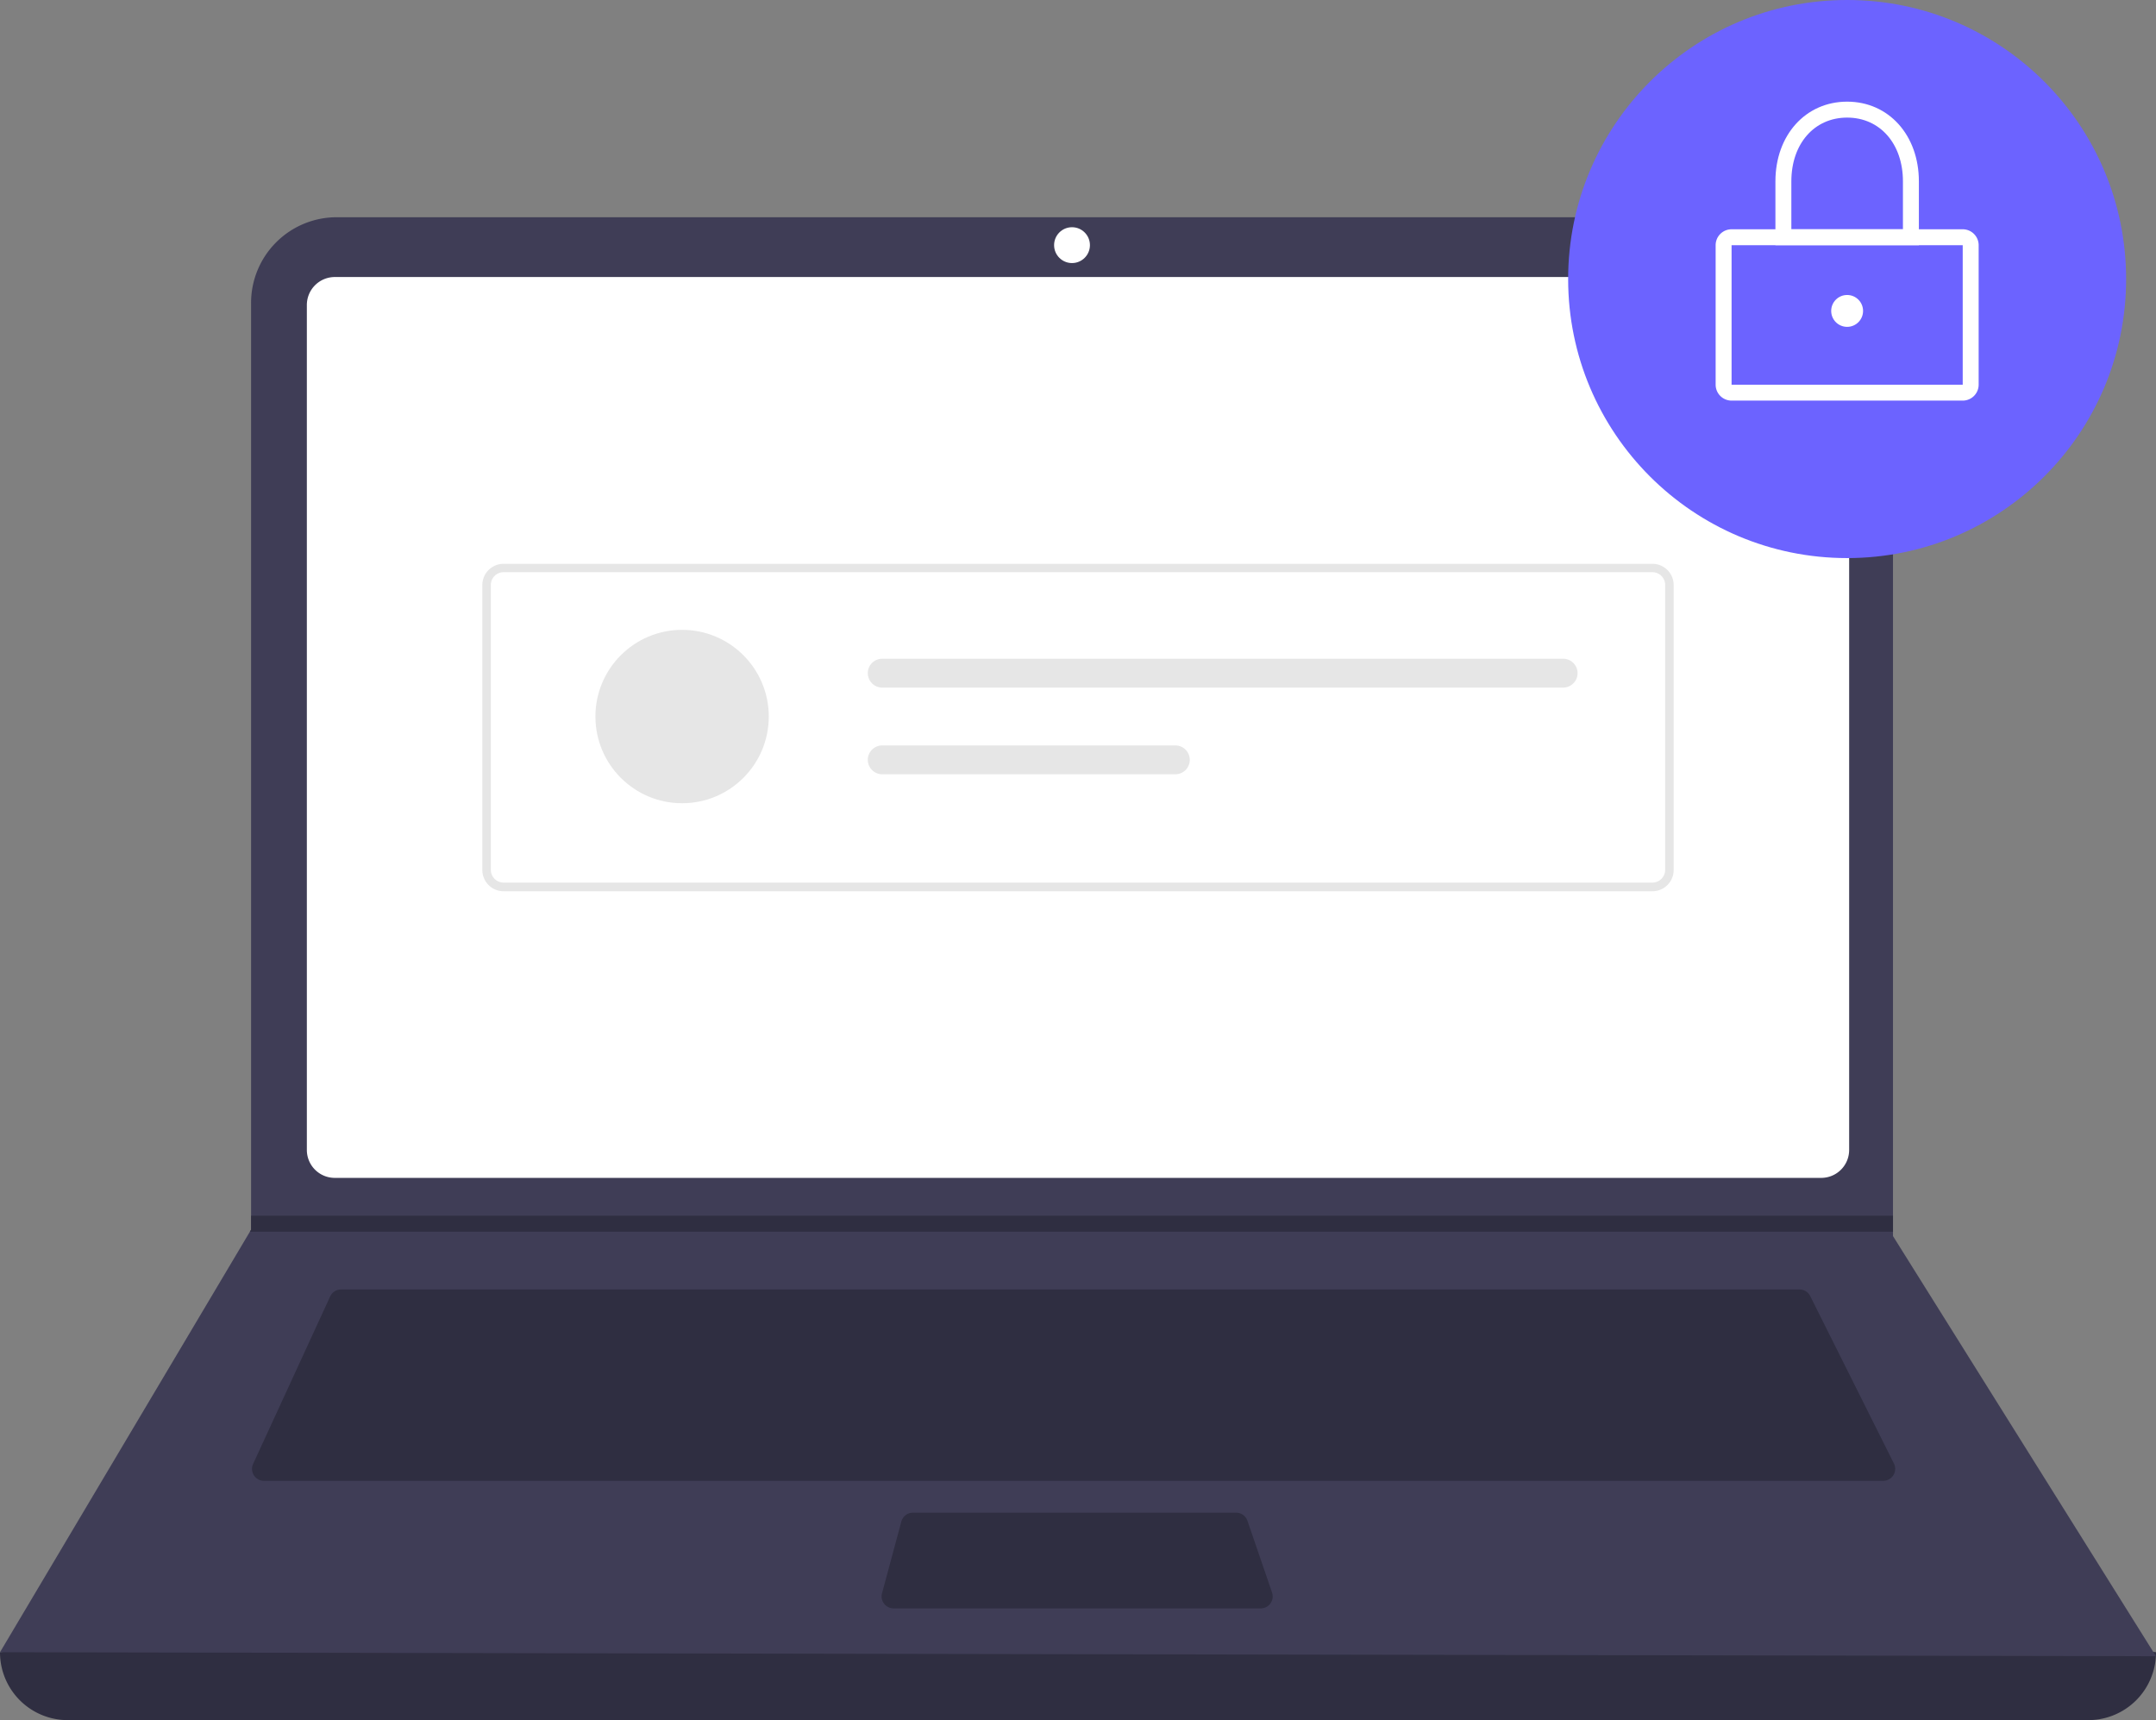 <svg xmlns="http://www.w3.org/2000/svg" viewBox="0 0 598 476.96"><rect x="0" y="0" width="598" height="476.96" fill="#808080" stroke="none"/><defs><style>.a{fill:#2f2e41;}.b{fill:#3f3d56;}.c{fill:#fff;}.d{fill:#6c63ff;}.e{fill:#e6e6e6;}</style></defs><path class="a" d="M579.21,477H18.79A18.79,18.79,0,0,1,0,458.17H0q304.73-35.42,598,0h0A18.79,18.79,0,0,1,579.21,477Z"/><path class="b" d="M598,459.28,0,458.17,69.31,341.56l.33-.56V84A23.75,23.75,0,0,1,93.39,60.24h407.9A23.75,23.75,0,0,1,525.05,84h0V342.77Z"/><path class="c" d="M92.85,76.82a7.76,7.76,0,0,0-7.74,7.74V318.9a7.74,7.74,0,0,0,7.74,7.73h412.3a7.74,7.74,0,0,0,7.74-7.73V84.56a7.76,7.76,0,0,0-7.74-7.74Z"/><path class="a" d="M94.58,357.58a3.33,3.33,0,0,0-3,1.93L70.21,405.94a3.31,3.31,0,0,0,1.63,4.4,3.26,3.26,0,0,0,1.38.3H522.31a3.32,3.32,0,0,0,3-4.8l-23.21-46.42a3.31,3.31,0,0,0-3-1.84Z"/><circle class="c" cx="297.34" cy="67.98" r="4.97"/><path class="a" d="M253.2,419.48a3.33,3.33,0,0,0-3.2,2.46l-5.36,19.89A3.32,3.32,0,0,0,247,445.9a3.56,3.56,0,0,0,.86.11H349.72A3.31,3.31,0,0,0,353,442.7a3.37,3.37,0,0,0-.18-1.09L346,421.72a3.31,3.31,0,0,0-3.13-2.24Z"/><polygon class="a" points="525.05 337.13 525.05 341.56 69.31 341.56 69.65 341 69.65 337.13 525.05 337.13"/><circle class="d" cx="512.33" cy="77.38" r="77.38"/><path class="c" d="M544.39,111.09H480.28a4.42,4.42,0,0,1-4.42-4.42V68a4.42,4.42,0,0,1,4.42-4.42h64.11A4.42,4.42,0,0,1,548.81,68v38.69A4.42,4.42,0,0,1,544.39,111.09ZM480.28,68v38.69h64.11V68Z"/><path class="c" d="M532.23,68H492.44V50.29c0-12.81,8.37-22.1,19.89-22.1s19.9,9.29,19.9,22.1Zm-35.37-4.42h30.95V50.29c0-10.41-6.36-17.68-15.48-17.68s-15.47,7.27-15.47,17.68Z"/><circle class="c" cx="512.33" cy="86.22" r="4.42"/><path class="e" d="M458.32,247.15H139.68a5.9,5.9,0,0,1-5.9-5.9v-79a5.9,5.9,0,0,1,5.9-5.9H458.32a5.9,5.9,0,0,1,5.9,5.9v79A5.9,5.9,0,0,1,458.32,247.15ZM139.68,158.67a3.54,3.54,0,0,0-3.54,3.54v79a3.55,3.55,0,0,0,3.54,3.54H458.32a3.55,3.55,0,0,0,3.54-3.54v-79a3.54,3.54,0,0,0-3.54-3.54Z"/><circle class="e" cx="189.19" cy="198.7" r="24.04"/><path class="e" d="M244.7,182.67a4,4,0,0,0,0,8H433.56a4,4,0,1,0,0-8Z"/><path class="e" d="M244.7,206.71a4,4,0,0,0,0,8H326a4,4,0,1,0,0-8Z"/></svg>